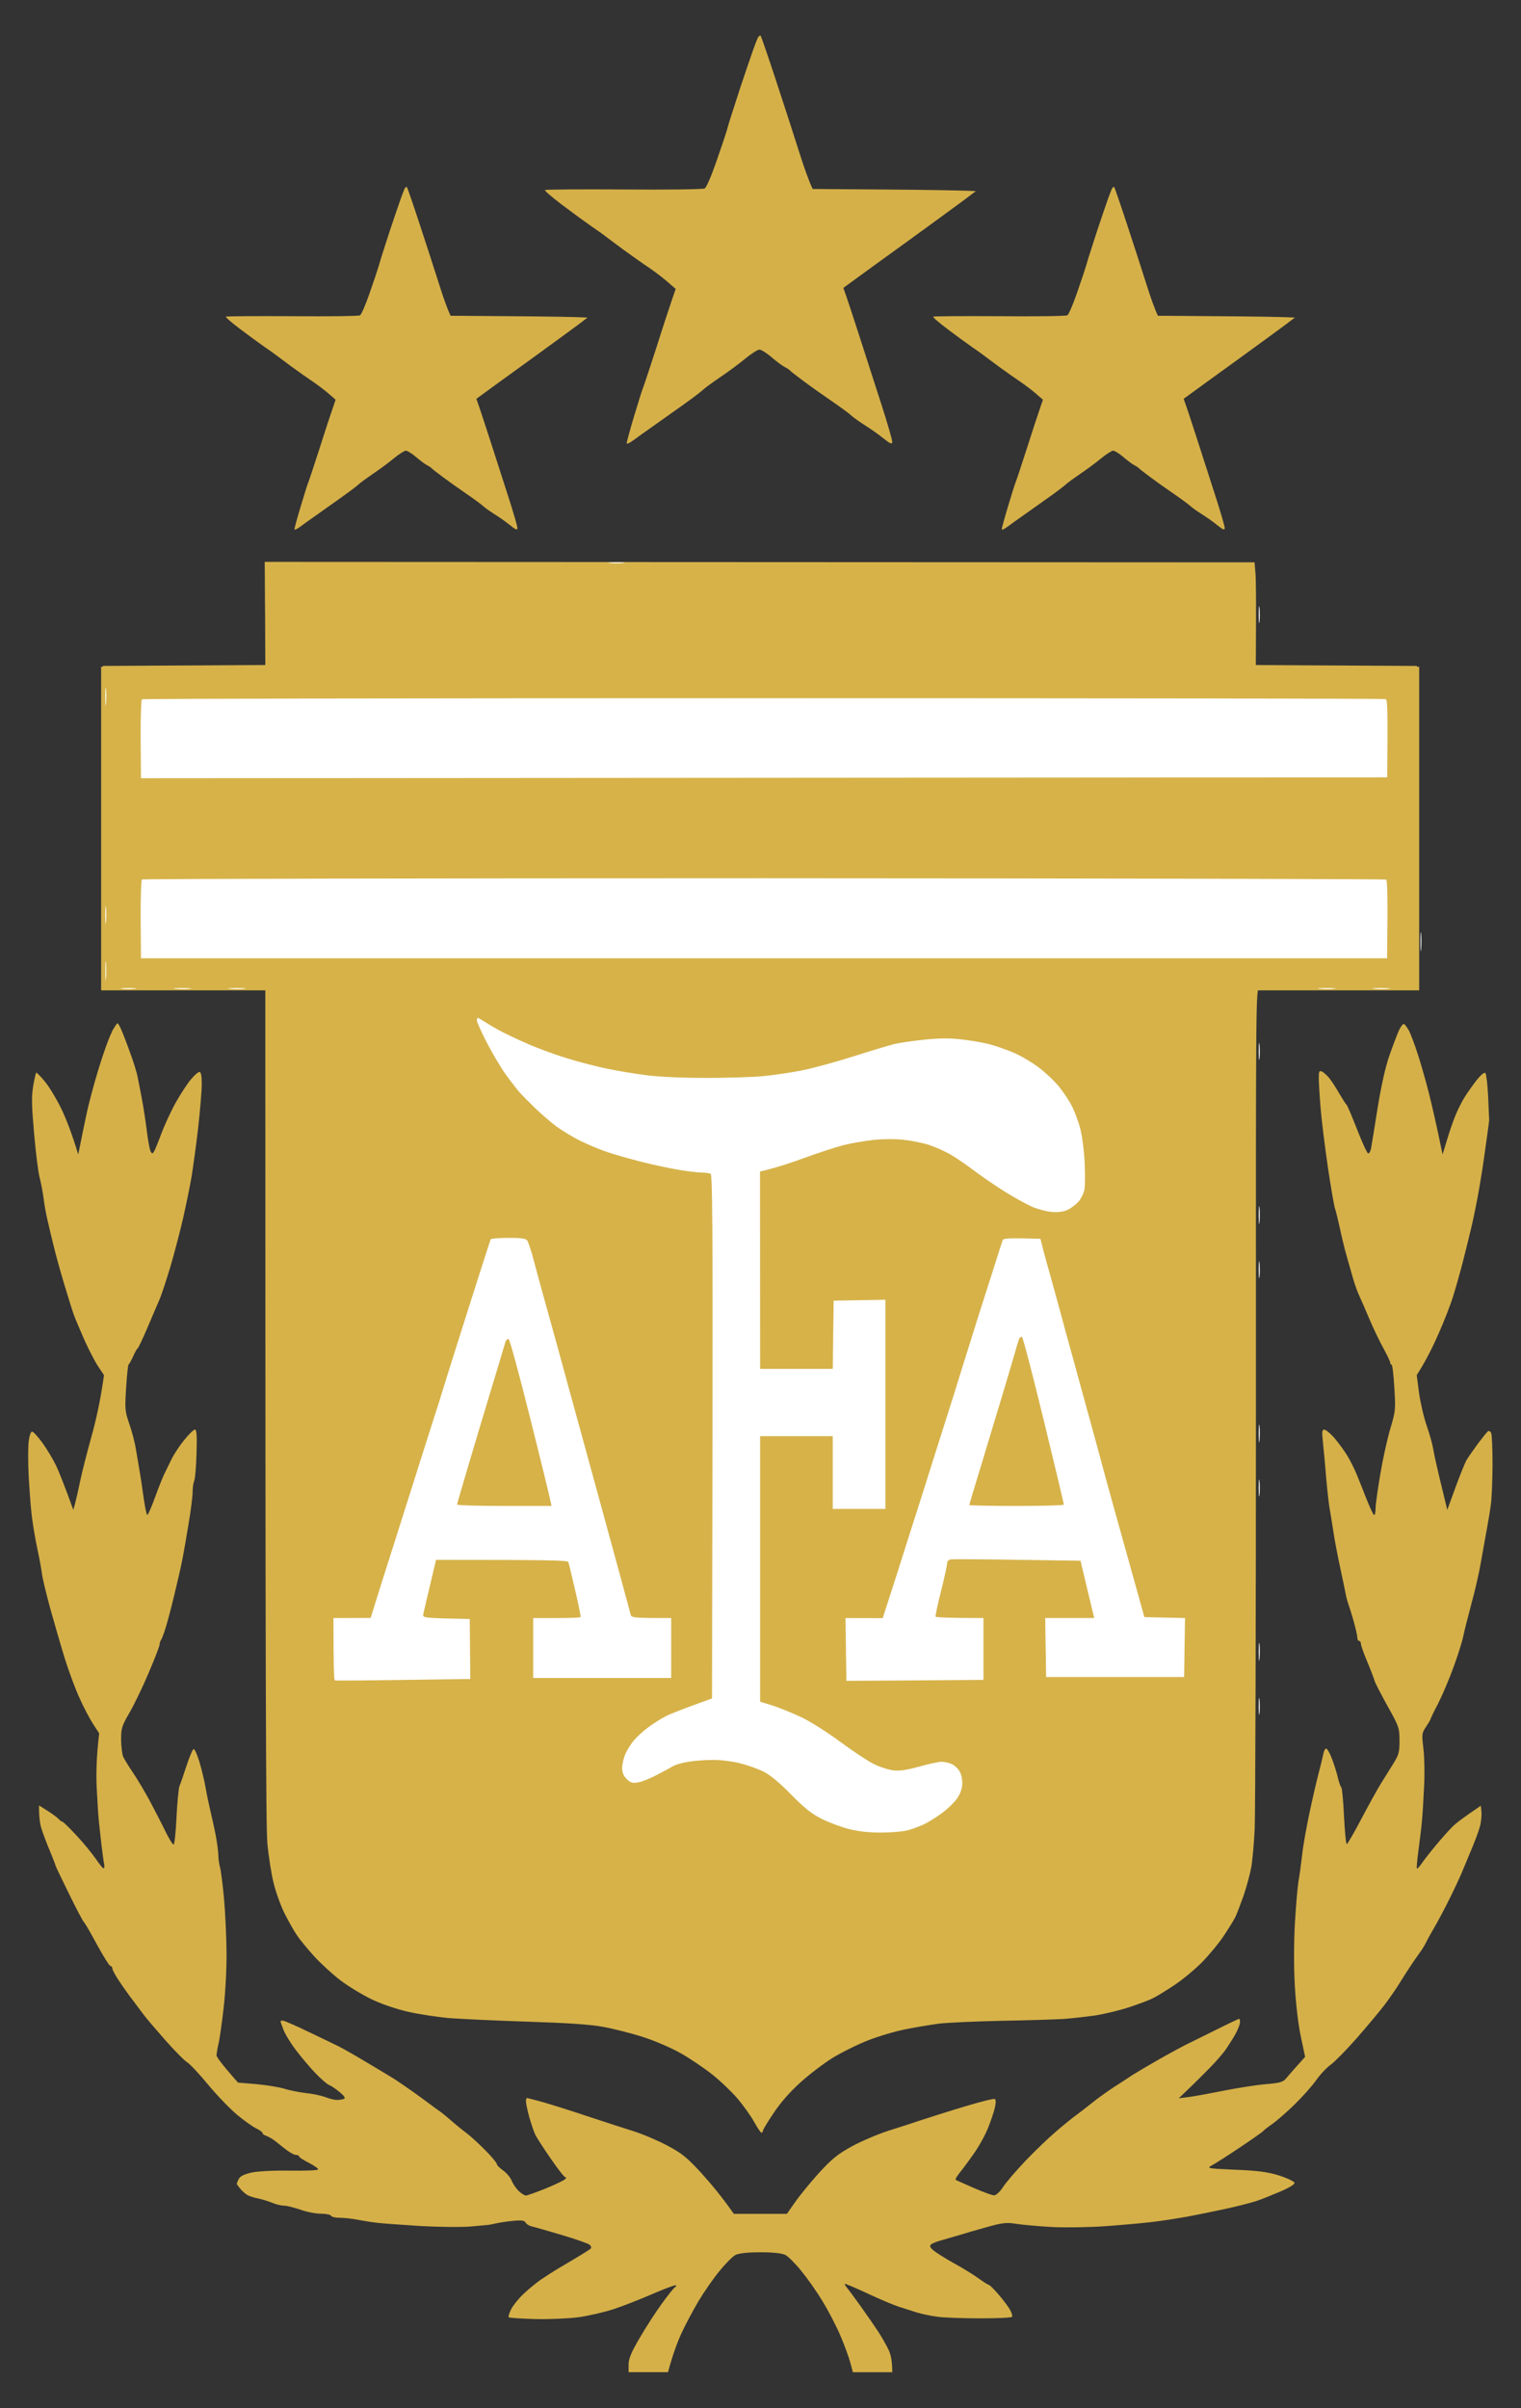 <svg xmlns="http://www.w3.org/2000/svg" width="251.312" viewBox="0 0 120 190" height="397.911"><rect x="0" y="0" width="120" height="190" fill="#333333" stroke="none"/><g transform="matrix(1.888 0 0 1.888 -12.858 -14.089)"><path fill="#d5b048" d="m11.486 50.59c-.11.201-.363.895-.56 1.552-.201.651-.426 1.51-.507 1.907-.086.397-.191.932-.244 1.186l-.096.471c-.277-.922-.517-1.52-.713-1.923-.196-.403-.502-.911-.679-1.123-.177-.217-.344-.387-.363-.371-.019.011-.077.265-.129.572-.072.445-.062.826.043 1.992.067.795.172 1.616.23 1.827.057.212.129.593.163.847.029.26.105.678.167.932.057.26.172.736.253 1.065.077.323.277 1.054.445 1.61.167.561.349 1.134.402 1.277.048.138.244.599.426 1.017.187.418.45.927.583 1.128l.249.371c-.148 1.075-.344 1.923-.526 2.574-.182.657-.392 1.478-.464 1.827-.072.35-.167.768-.21.932l-.081.297c-.383-1.054-.593-1.573-.713-1.833-.124-.26-.378-.689-.569-.953-.191-.265-.387-.482-.44-.482-.057 0-.115.164-.143.403-.029.222-.029.842-.005 1.382.029.535.081 1.282.124 1.653.043.376.148 1.022.239 1.446.091.418.177.895.196 1.059.019.164.172.81.344 1.441.177.63.45 1.578.612 2.103.163.524.44 1.271.617 1.653.172.387.43.874.569 1.086l.249.381c-.12.985-.129 1.711-.105 2.251.029.535.062 1.144.086 1.356.019.212.072.667.11 1.017.043.35.091.726.115.832.019.101.01.185-.024.185-.033 0-.177-.18-.325-.397-.148-.217-.507-.657-.803-.975-.297-.318-.56-.577-.593-.577-.033 0-.1-.048-.153-.111-.053-.058-.258-.212-.459-.339l-.363-.228c-.005.493.043.789.105.975.057.185.21.599.344.911.129.318.239.593.239.62 0 .021.249.546.555 1.165.301.62.588 1.165.636 1.208.048.048.297.477.555.959.263.477.507.869.55.869.043 0 .077.048.081.106 0 .058.129.297.287.53.153.233.411.593.574.805.158.212.359.477.445.593.086.122.488.593.894 1.054.407.461.827.885.933.943.105.064.502.482.88.943.378.456.928 1.022 1.224 1.266.297.244.65.493.789.556.139.069.249.148.249.185-.005.037.057.085.129.106.072.026.201.095.287.148.086.058.306.233.497.387.191.154.407.275.478.275.072-.005.134.026.134.058-.005.037.187.159.416.275.23.117.402.244.383.275-.019.037-.56.058-1.2.048-.679-.011-1.349.026-1.607.085-.301.074-.464.154-.517.275-.043.09-.077.175-.077.191-.005.011.057.095.134.191.072.09.206.212.287.265.086.053.292.122.459.154.167.032.435.117.593.18.158.069.383.122.497.122.115 0 .426.079.689.169.263.095.65.169.861.169.21 0 .402.037.421.085.019.048.187.085.363.085.177 0 .517.037.746.08.23.048.612.106.842.132.23.026 1.043.085 1.798.132.756.042 1.688.053 2.066.021.378-.032.722-.064.765-.069.043-.005.196-.037.344-.069.148-.032.464-.08.708-.101.32-.032.454-.011.497.074.033.064.143.132.249.159.105.021.674.185 1.263.36.588.175 1.114.36 1.172.413.053.053.072.122.038.154-.033.032-.215.148-.407.265-.191.117-.569.344-.842.503s-.65.403-.842.535c-.191.132-.512.397-.713.588-.206.191-.435.477-.521.641-.081.164-.129.318-.1.339.024.026.517.058 1.09.074.579.016 1.392-.021 1.813-.074.421-.058 1.09-.212 1.492-.344.402-.132 1.148-.429 1.66-.651.517-.222.937-.376.937-.339.005.037-.024.074-.053.085-.033.011-.273.307-.526.657-.258.35-.679 1.001-.937 1.446-.363.62-.469.874-.469 1.123v.318h1.645c.206-.757.397-1.261.555-1.61.163-.355.488-.964.722-1.361.239-.397.631-.964.88-1.261.244-.302.54-.599.655-.662.139-.074.493-.117 1.052-.117.56 0 .913.042 1.052.117.115.064.411.36.655.662.244.297.646.863.885 1.261.244.397.583 1.049.751 1.446.167.392.354.9.411 1.123l.11.403h1.645c0-.461-.062-.736-.143-.911-.077-.175-.277-.524-.44-.779-.163-.249-.493-.726-.732-1.059-.239-.334-.488-.673-.555-.752-.067-.079-.12-.169-.12-.191 0-.026.421.154.937.392.517.244 1.11.493 1.32.561.21.069.555.175.765.244.21.064.607.148.88.18.273.037 1.071.064 1.774.064.698 0 1.296-.026 1.32-.064.024-.032-.014-.17-.086-.297-.072-.127-.287-.413-.478-.636-.191-.222-.373-.403-.407-.403-.033 0-.22-.122-.421-.265-.201-.148-.674-.44-1.052-.646-.378-.212-.765-.456-.861-.546-.129-.117-.148-.175-.077-.233.053-.048.234-.117.402-.164.167-.048.512-.148.765-.222.253-.08.784-.233 1.186-.344.622-.175.799-.196 1.224-.127.273.042.947.101 1.492.132.545.026 1.545.011 2.219-.037s1.55-.127 1.951-.175c.402-.048 1.052-.148 1.454-.222.402-.074 1.138-.223 1.645-.334.507-.111 1.071-.26 1.263-.323.191-.064.627-.238.976-.387.387-.164.622-.307.607-.371-.014-.058-.301-.196-.631-.302-.469-.148-.885-.207-1.832-.244-1.196-.053-1.22-.058-.976-.191.139-.074.655-.403 1.143-.731.493-.328.928-.636.976-.683.043-.053.23-.196.407-.318.177-.127.593-.487.918-.805.325-.318.732-.773.899-1.012.167-.238.445-.535.612-.651.167-.122.65-.614 1.071-1.091.421-.482.942-1.102 1.157-1.382.215-.281.502-.699.646-.932.143-.233.387-.614.545-.847.163-.233.335-.482.387-.551.048-.074.129-.207.172-.297.043-.095.201-.381.354-.641.148-.254.445-.81.65-1.229.206-.418.411-.858.459-.975.048-.117.225-.54.392-.938.167-.392.349-.874.397-1.059.053-.185.081-.461.067-.609l-.024-.27c-.727.487-1.057.742-1.196.885-.143.143-.45.487-.679.763-.234.281-.502.62-.598.763-.091.138-.187.233-.201.212-.019-.026.014-.387.072-.81.057-.418.124-.969.143-1.229.024-.254.062-.885.086-1.398.029-.514.014-1.224-.029-1.573-.072-.609-.067-.646.11-.911.1-.154.187-.297.187-.318 0-.026.143-.323.32-.657.172-.339.469-1.038.655-1.552.187-.514.363-1.086.397-1.271.038-.191.187-.779.33-1.319.148-.535.325-1.298.392-1.695.072-.397.182-1.012.244-1.361.067-.35.148-.842.182-1.102.038-.254.067-1.001.072-1.653 0-.657-.024-1.255-.053-1.335-.029-.079-.091-.122-.139-.085-.043.032-.234.27-.426.524-.187.26-.397.561-.469.678-.067.122-.277.636-.464 1.149l-.34.932c-.129-.524-.249-1.022-.349-1.441-.1-.424-.21-.916-.239-1.107-.029-.185-.153-.625-.273-.975-.124-.35-.263-.969-.32-1.372l-.096-.736c.368-.572.67-1.176.904-1.711.239-.535.521-1.261.627-1.616.11-.35.297-1.017.416-1.483.12-.466.287-1.155.373-1.525.086-.376.215-1.028.287-1.446.072-.418.163-.975.196-1.229.038-.26.1-.715.143-1.022.043-.302.081-.588.081-.636 0-.048-.019-.487-.043-.975-.024-.493-.077-.932-.11-.975-.043-.053-.177.053-.363.281-.158.207-.392.53-.512.726-.12.191-.292.54-.387.773-.096.233-.253.694-.349 1.017l-.182.599c-.258-1.25-.44-2.034-.569-2.548-.129-.514-.344-1.261-.473-1.658-.129-.397-.292-.832-.363-.969-.077-.132-.167-.26-.21-.275-.043-.016-.139.111-.22.291-.077.175-.253.641-.392 1.038-.163.466-.34 1.255-.493 2.209-.129.816-.253 1.573-.273 1.679-.024.101-.072.191-.115.191-.043 0-.249-.45-.464-1.001-.215-.546-.411-1.017-.445-1.038-.029-.021-.163-.233-.301-.466-.134-.233-.32-.524-.416-.641-.096-.117-.234-.244-.306-.275-.115-.053-.134-.011-.134.26 0 .175.033.747.077 1.271.043.524.182 1.642.306 2.484.124.837.258 1.61.297 1.716.038.106.124.461.196.789.067.323.191.842.277 1.144.086.302.21.742.277.975.067.233.182.561.258.72.077.164.268.604.426.98.158.371.416.916.579 1.208.158.291.292.567.292.614 0 .048.024.085.057.085.033 0 .086.429.115.953.057.922.053.985-.167 1.721-.124.418-.316 1.282-.421 1.912-.105.63-.196 1.266-.196 1.42 0 .154-.024.275-.057.281-.034 0-.172-.297-.316-.657-.143-.365-.33-.837-.416-1.043-.086-.212-.258-.556-.383-.768-.124-.207-.368-.54-.54-.742-.172-.201-.368-.36-.43-.36-.096 0-.105.085-.057.53.033.291.091.953.134 1.467.043.514.11 1.102.148 1.314.038.212.11.651.158.975.048.328.177.996.282 1.488.105.487.21.985.23 1.102.019.117.067.291.1.381.033.095.139.418.225.726.086.302.158.614.158.699 0 .079.033.148.077.148.043 0 .077.058.077.127 0 .069.12.403.263.742.143.339.277.694.301.784.024.095.273.572.545 1.065.478.853.497.911.502 1.441 0 .493-.029.599-.263.975-.148.233-.383.62-.531.853-.143.233-.507.89-.808 1.462-.301.572-.569 1.038-.603 1.038-.034 0-.081-.524-.115-1.165-.029-.641-.081-1.186-.115-1.208-.033-.026-.1-.217-.148-.429-.048-.207-.163-.561-.249-.784-.086-.222-.191-.403-.234-.403-.043 0-.096.106-.12.233-.024.127-.11.482-.191.784-.081.307-.253 1.049-.383 1.658-.129.609-.273 1.409-.311 1.78-.043.376-.11.874-.153 1.107-.038.233-.105 1.017-.148 1.737-.043.821-.048 1.801-.004 2.59.043.784.139 1.605.249 2.135l.182.858c-.473.524-.684.768-.775.879-.139.175-.253.212-.88.265-.392.032-1.215.164-1.827.286-.612.122-1.263.238-1.454.26l-.344.042c.297-.286.488-.466.612-.588.124-.122.435-.429.689-.689.253-.254.564-.614.689-.8.124-.185.306-.471.397-.641.091-.169.167-.376.172-.456 0-.085-.014-.148-.034-.148s-.493.222-1.052.503c-.56.275-1.119.556-1.243.614-.124.064-.607.323-1.071.588-.464.265-.947.551-1.081.636-.129.09-.473.313-.765.498-.287.191-.717.493-.947.683-.23.185-.526.413-.65.503-.124.085-.502.392-.837.678-.33.281-.918.847-1.301 1.25-.383.403-.799.89-.923 1.081s-.292.344-.363.344c-.072.005-.454-.132-.842-.302-.387-.169-.732-.323-.765-.339-.033-.021.029-.138.134-.27.105-.127.368-.477.583-.784.22-.302.493-.789.612-1.081.12-.291.253-.683.297-.869.053-.228.053-.355 0-.381-.043-.026-.583.111-1.205.297-.622.185-1.42.44-1.779.556-.359.122-1.014.334-1.454.471-.44.143-1.129.434-1.53.652-.598.328-.842.53-1.382 1.118-.359.397-.808.948-.995 1.218l-.34.487h-2.219c-.483-.694-.947-1.25-1.344-1.69-.622-.678-.827-.842-1.449-1.171-.402-.212-1.038-.482-1.416-.599s-1.239-.397-1.913-.62c-.674-.228-1.507-.487-1.856-.588-.349-.095-.65-.175-.67-.175-.019 0-.038.064-.038.148 0 .079.062.376.139.657.081.281.191.604.244.72.057.117.344.567.646 1.001.297.434.574.789.612.784.048 0 .048.026 0 .079-.038.048-.397.222-.799.387-.402.164-.78.297-.842.302-.062 0-.201-.09-.311-.196-.105-.106-.234-.297-.287-.424-.048-.132-.21-.323-.359-.429-.143-.101-.268-.228-.263-.275 0-.042-.215-.302-.483-.572-.263-.265-.617-.593-.789-.72-.172-.127-.464-.365-.65-.53-.187-.164-.397-.334-.469-.381-.072-.048-.263-.185-.421-.307-.163-.122-.483-.355-.713-.519-.23-.164-.56-.387-.727-.498-.167-.106-.703-.429-1.186-.715-.483-.291-1-.583-1.148-.657-.148-.074-.717-.35-1.263-.609-.545-.265-1.038-.477-1.09-.477s-.096.011-.096.026c-.005.011.048.164.115.339.062.175.292.556.512.847.22.291.588.731.823.975.234.244.493.471.579.503.086.032.282.164.44.297.21.175.253.254.172.286-.062.021-.191.042-.287.042-.096 0-.311-.053-.478-.117-.167-.064-.531-.143-.803-.169-.273-.032-.689-.111-.918-.185-.23-.069-.76-.154-1.177-.191l-.756-.064c-.698-.789-.899-1.075-.899-1.144.005-.069.038-.281.081-.466.048-.185.143-.858.215-1.488.077-.667.129-1.637.124-2.331-.005-.657-.053-1.668-.105-2.251-.053-.583-.129-1.176-.167-1.314-.038-.143-.072-.371-.072-.514 0-.138-.048-.498-.105-.805-.057-.302-.163-.779-.23-1.059-.067-.281-.158-.72-.201-.975-.043-.26-.158-.726-.249-1.043-.096-.318-.206-.561-.249-.546-.043.016-.177.334-.297.704-.12.365-.249.747-.292.842-.038.09-.091.673-.124 1.292-.029.62-.081 1.139-.12 1.149-.038.011-.191-.238-.344-.551-.153-.318-.45-.89-.655-1.277-.21-.387-.521-.911-.698-1.171-.172-.254-.354-.551-.407-.657-.048-.106-.086-.429-.091-.72 0-.493.029-.577.368-1.165.201-.35.564-1.107.803-1.679.244-.572.44-1.086.44-1.144-.005-.058.024-.138.057-.18.029-.042.12-.27.191-.508.077-.244.244-.874.373-1.414.129-.535.282-1.202.335-1.483.053-.281.172-.948.258-1.488.091-.535.163-1.118.163-1.292 0-.175.029-.387.067-.466.038-.085.081-.599.096-1.149.024-.757.005-.996-.067-.996-.053 0-.258.201-.459.45-.201.249-.445.625-.54.832-.1.207-.23.471-.287.588-.057.117-.23.546-.378.953-.148.408-.292.742-.325.742-.033.005-.1-.334-.158-.742-.053-.408-.134-.932-.177-1.165-.038-.233-.105-.625-.148-.874-.038-.244-.158-.699-.268-1.017-.187-.54-.191-.625-.134-1.531.033-.524.081-.953.1-.953.019 0 .105-.154.191-.339.086-.191.172-.339.191-.339.019.005.206-.387.411-.869.201-.477.43-1.006.502-1.171.072-.159.273-.773.45-1.356.172-.583.416-1.52.545-2.082.124-.556.282-1.324.344-1.695.062-.376.187-1.282.273-2.018.081-.736.153-1.563.153-1.843 0-.35-.029-.514-.096-.514-.053-.005-.215.138-.363.318-.148.175-.43.609-.627.959-.196.35-.459.922-.593 1.271-.129.35-.268.694-.311.768-.067.111-.086.111-.148 0-.038-.074-.11-.456-.158-.853-.048-.397-.139-.985-.201-1.314-.062-.328-.143-.747-.182-.932-.033-.191-.182-.667-.33-1.065-.143-.397-.311-.826-.368-.953-.057-.132-.124-.238-.148-.233-.019 0-.129.164-.239.36z"></path><g transform="matrix(.491 0 0 .491 6.96 -1.857)" fill="#d6b249"><path d="m8.303 75.727h112.176v27.541h-112.176z"></path><path d="m22.256 71.195.019 4.385-13.831.077c.01 9.118.058 11.851.126 11.957.077.145 1.091.193 4.24.193h4.134l-.077 3.1-8.413.077c-.01 9.881.048 11.996.145 12.015.087.01 2.83.029 6.104.048 3.274.019 6.317.048 6.761.058l.811.029c0 60.134.048 71.329.174 72.71.097 1.082.338 2.637.541 3.438.203.811.637 1.999.966 2.637.328.637.782 1.439 1.014 1.777.222.338.879 1.14 1.449 1.768.57.628 1.594 1.565 2.27 2.077.676.512 1.864 1.227 2.627 1.594.84.406 2.057.821 3.091 1.062.937.212 2.569.464 3.632.551 1.062.077 4.057.212 6.645.299 3.361.106 5.177.232 6.336.435.889.164 2.424.551 3.4.869 1.004.319 2.395.918 3.197 1.372.792.444 1.999 1.265 2.695 1.816.695.551 1.681 1.497 2.183 2.086.502.599 1.13 1.487 1.4 1.98.27.483.541.889.608.889s.116-.068.116-.155c0-.087.406-.763.908-1.507.58-.879 1.391-1.806 2.279-2.608.753-.686 1.999-1.632 2.762-2.106.763-.464 2.125-1.14 3.013-1.487s2.318-.773 3.168-.937c.85-.174 2.135-.386 2.859-.483.724-.087 3.12-.193 5.332-.241 2.212-.039 4.578-.116 5.254-.155.676-.048 1.893-.184 2.704-.299.811-.126 2.125-.444 2.936-.715.811-.27 1.71-.608 2.009-.763s1.101-.637 1.777-1.091c.676-.444 1.729-1.314 2.328-1.912.599-.608 1.449-1.623 1.874-2.26.425-.637.879-1.372 1.004-1.623.126-.261.444-1.091.715-1.854.261-.773.551-1.854.647-2.405.097-.551.232-2.019.29-3.245.058-1.236.106-17.83.106-36.876-.01-34.5-.01-34.626.299-34.694.174-.039 3.197-.048 6.722-.029s6.481.01 6.568-.019c.097-.039.145-2.173.116-6.085l-.039-6.037h-8.345v-3.1c6.172 0 8.046-.058 8.142-.116.135-.087.193-1.661.212-6.075l.029-5.959-13.715-.077c.039-5.341.019-7.302-.029-7.814l-.077-.927-84.242-.039.029 4.395z"></path></g><path fill="#fffffe" d="m32.286 30.988c.147.019.403.019.569 0 .166-.014.047-.028-.266-.028-.313 0-.451.014-.304.028zm27.123 2.149c0 .318.014.451.033.308.014-.147.014-.403 0-.574-.019-.166-.033-.047-.033.266zm-48.201 3.463c.005.332.014.451.033.266.014-.19.014-.465 0-.607-.019-.147-.033.005-.033.342z"></path><path fill="#fff" d="m12.74 36.686c-.033.028-.057.783-.052 1.675l.014 1.623 52.077-.038c.029-2.851.009-3.24-.062-3.269-.052-.024-11.756-.038-26.003-.038-14.252 0-25.941.019-25.974.047z"></path><path fill="#fff" d="m12.74 44.215c-.033.028-.057.778-.052 1.67l.014 1.623h52.072c.033-2.624.009-3.25-.038-3.288-.043-.028-11.742-.052-26.003-.057-14.261 0-25.96.024-25.993.052z"></path><g fill="#fffffe"><path d="m11.208 45.723c.005.332.014.451.033.266.014-.19.014-.465 0-.607-.019-.147-.033.005-.033.342zm54.961 1.101c0 .356.009.493.028.304.014-.185.014-.479 0-.645-.019-.166-.028-.014-.028.342zm-54.957 1.219c0 .351.009.489.028.304.014-.19.014-.479 0-.65-.019-.166-.028-.009-.028.346zm.693.735c.123.019.365.019.531 0 .166-.014.066-.028-.228-.028-.294 0-.427.014-.304.028zm2.239 0c.19.019.46.019.607 0 .147-.014-.009-.028-.342-.028-.332 0-.455.014-.266.028zm2.277 0c.19.019.46.019.607 0 .147-.014-.009-.028-.342-.028-.332 0-.455.014-.266.028zm45.544 0c.19.019.46.019.607 0 .147-.014-.009-.028-.342-.028-.332 0-.455.014-.266.028zm2.277 0c.19.019.46.019.607 0 .147-.014-.009-.028-.342-.028-.332 0-.455.014-.266.028z"></path><path d="m59.409 51.388c0 .313.014.451.033.304.014-.147.014-.403 0-.569-.019-.171-.033-.047-.033.266z"></path><path d="m59.409 58.267c.005.332.014.455.033.266.014-.19.014-.46 0-.607-.019-.147-.033.005-.033.342z"></path></g><g transform="matrix(.491 0 0 .491 7.075 -1.857)" fill="#fff"><path d="m40.047 105.841c0 .126.386.985.86 1.903.473.908 1.188 2.115 1.584 2.666.396.551.927 1.236 1.178 1.526.261.29.879.918 1.372 1.391.502.483 1.304 1.169 1.777 1.526.483.357 1.4.908 2.038 1.227.637.309 1.642.734 2.241.937.599.203 1.883.57 2.859.821.976.251 2.405.56 3.168.686.763.135 1.671.241 2.009.251.338 0 .705.048.811.116.145.087.184 4.868.155 22.379l-.039 22.263c-2.511.898-3.554 1.314-3.941 1.516-.386.193-1.043.608-1.468.927-.425.309-.976.811-1.217 1.101-.251.29-.58.802-.734 1.149-.155.338-.28.879-.29 1.198 0 .415.106.686.386.966.319.319.483.367.966.29.319-.048 1.062-.348 1.642-.657.589-.309 1.217-.647 1.391-.753.184-.106.744-.261 1.256-.348.512-.087 1.449-.155 2.086-.155.637-.01 1.681.126 2.318.29.637.155 1.545.483 2.009.715.56.28 1.352.947 2.318 1.932 1.12 1.14 1.729 1.632 2.588 2.067.618.309 1.661.705 2.318.869.802.212 1.71.309 2.743.309.85 0 1.893-.087 2.318-.203.425-.116 1.082-.367 1.468-.56.386-.203 1.043-.618 1.468-.937.425-.309.966-.84 1.207-1.169.28-.396.444-.831.464-1.246.019-.348-.077-.821-.203-1.062-.126-.232-.425-.522-.657-.637-.232-.116-.637-.212-.889-.212s-1.111.184-1.893.406c-1.033.29-1.642.386-2.202.328-.425-.048-1.188-.29-1.7-.551-.512-.251-1.796-1.111-2.859-1.893-1.082-.802-2.54-1.729-3.323-2.096-.763-.357-1.864-.802-2.434-.985l-1.043-.319v-22.601h6.181v6.191h4.482v-17.801l-4.404.077-.077 5.805h-6.181l-.01-16.796c1.381-.319 2.704-.763 3.834-1.178 1.13-.415 2.588-.889 3.245-1.062.657-.164 1.825-.367 2.588-.454.831-.077 1.893-.087 2.627 0 .676.077 1.652.28 2.164.454.512.174 1.275.522 1.7.763.425.232 1.333.85 2.009 1.362.676.512 1.893 1.343 2.704 1.854.811.502 1.854 1.072 2.318 1.275.464.193 1.198.386 1.623.425.483.048.976-.01 1.314-.155.299-.126.734-.444.966-.705.232-.27.473-.744.522-1.062.058-.319.058-1.381.01-2.366-.048-.976-.222-2.27-.386-2.859-.155-.599-.473-1.439-.695-1.864-.212-.425-.695-1.149-1.072-1.623-.367-.464-1.159-1.217-1.748-1.661-.589-.444-1.555-1.014-2.154-1.265-.599-.251-1.497-.57-2.009-.705-.512-.135-1.555-.319-2.318-.406-1.014-.126-1.874-.126-3.168 0-.976.097-2.164.27-2.627.377-.464.116-2.067.599-3.554 1.072s-3.438 1.004-4.327 1.178-2.357.396-3.245.483c-.889.087-3.1.155-4.907.155-2.009 0-3.989-.087-5.1-.232-.995-.126-2.511-.377-3.361-.56-.85-.174-2.347-.56-3.323-.86-.976-.299-2.511-.85-3.4-1.246-.889-.386-2.009-.918-2.473-1.178-.464-.251-1.043-.599-1.275-.753-.232-.155-.464-.28-.502-.28-.039 0-.077.106-.077.232z"></path><path d="m41.225 124.453c-.039.068-.947 2.907-2.028 6.307-1.082 3.409-2.067 6.539-2.192 6.973-.126.425-.328 1.082-.464 1.468-.126.377-1.12 3.516-2.212 6.964s-2.154 6.79-2.357 7.427c-.203.637-.502 1.594-.666 2.125l-.299.966-3.168.01c0 4.076.048 5.283.116 5.303.068.029 2.685.01 5.824-.039l5.708-.077-.048-5.109c-4.008-.077-4.028-.087-3.95-.425.039-.193.299-1.314.58-2.482l.502-2.125c9.948 0 11.214.039 11.262.193.039.106.299 1.188.58 2.405.29 1.217.493 2.241.454 2.279-.029.039-.956.077-2.048.077h-1.98v5.1h11.745v-5.1c-3.342 0-3.4-.019-3.467-.348-.039-.193-1.362-5.051-2.936-10.798s-3.091-11.252-3.352-12.228c-.27-.985-.753-2.724-1.072-3.873-.319-1.149-.744-2.685-.927-3.4-.193-.724-.425-1.41-.522-1.516-.116-.145-.608-.203-1.584-.193-.782 0-1.458.058-1.497.116zm43.57.077c-.039.106-.396 1.207-.782 2.444-.396 1.236-.927 2.907-1.188 3.709-.251.811-.657 2.096-.898 2.869-.241.763-.831 2.646-1.304 4.182-.483 1.526-1.265 3.999-1.739 5.486-.464 1.497-1.362 4.317-1.99 6.268-.618 1.961-1.391 4.385-1.719 5.389l-.589 1.825-3.168-.01.077 5.341c.898 0 3.525-.019 6.413-.039l5.254-.039v-5.264c-3.11 0-4.047-.058-4.076-.116-.029-.068.174-1.024.454-2.135.28-1.101.512-2.164.522-2.357.01-.241.116-.357.357-.386.193-.019 2.743-.01 5.67.039l5.332.077c.744 3.12 1.004 4.211 1.062 4.453l.106.425h-4.173l.077 5.022h11.745l.077-5.022-3.458-.077c-1.41-5.042-2.154-7.727-2.569-9.214s-.889-3.226-1.062-3.873c-.164-.637-.831-3.071-1.478-5.409-.637-2.347-1.352-4.926-1.574-5.728-.212-.811-.637-2.347-.927-3.409-.29-1.062-.628-2.279-.753-2.704-.116-.425-.28-1.024-.348-1.323l-.135-.541c-2.743-.077-3.168-.039-3.216.116z"></path></g><path fill="#fffffe" d="m59.409 60.511c0 .313.014.451.033.304.014-.147.014-.403 0-.569-.019-.171-.033-.047-.033.266z"></path><path fill="#d6b249" d="m49.413 63.381c-.019.028-.104.294-.185.588-.085.294-.327 1.115-.541 1.827-.213.707-.474 1.566-.574 1.898-.1.337-.318 1.063-.489 1.618-.171.55-.308 1.025-.308 1.044 0 .019.887.038 1.974.038s1.974-.024 1.974-.057c.005-.033-.375-1.623-.84-3.534-.465-1.912-.873-3.477-.911-3.477-.033 0-.081.024-.1.057zm-21.477.147c-.024.076-.152.498-.28.935-.133.441-.337 1.124-.46 1.523-.119.394-.46 1.523-.75 2.505-.294.987-.536 1.812-.536 1.845 0 .033.887.057 1.974.057h1.974c-.062-.323-.446-1.888-.897-3.681-.446-1.793-.849-3.273-.897-3.292-.043-.014-.104.033-.128.109z"></path><path fill="#fffffe" d="m59.409 67.39c.005.337.014.455.033.266.014-.19.014-.46 0-.607-.019-.147-.033.009-.033.342zm0 2.244c0 .313.014.451.033.304.014-.147.014-.403 0-.569-.019-.171-.033-.047-.033.266zm0 6.879c.005.337.014.455.033.266.014-.185.014-.46 0-.607-.019-.147-.033.009-.033.342zm0 2.244c0 .313.014.451.033.304.014-.147.014-.403 0-.569-.019-.166-.033-.047-.033.266z"></path><path fill="#d5b048" d="m38.453 9.1c-.055.117-.239.632-.411 1.143-.178.516-.422 1.254-.544 1.648-.128.388-.272.849-.316 1.021-.05.172-.25.771-.449 1.337-.194.56-.405 1.049-.472 1.087-.061.039-1.576.061-3.368.044-1.786-.011-3.279 0-3.307.022-.033.022.294.305.721.627.433.327.982.727 1.221.893.244.166.505.35.577.411.078.061.416.311.76.566.344.25.821.588 1.065.749.244.166.594.433.777.594l.338.294c-.261.76-.549 1.637-.804 2.447-.261.804-.505 1.548-.544 1.642-.044.1-.216.649-.388 1.226-.172.571-.311 1.082-.311 1.132 0 .05.128-.006.288-.128.161-.117.533-.388.838-.599.3-.211.86-.61 1.243-.882s.755-.555.827-.627c.072-.072.394-.305.71-.521.316-.211.788-.56 1.043-.771.255-.211.527-.383.599-.383.072 0 .305.144.51.322.205.178.455.361.555.411.1.05.2.117.222.15.022.028.266.216.533.416.266.2.788.571 1.154.821.366.25.743.527.843.616.1.094.355.277.577.416.222.139.571.383.777.549.305.244.377.272.377.144 0-.083-.2-.777-.444-1.531-.244-.76-.644-2.003-.888-2.757-.244-.76-.505-1.548-.577-1.759l-.133-.377c.721-.527 1.753-1.276 2.752-1.997.999-.727 2.036-1.481 2.302-1.681l.483-.366c-.61-.033-2.147-.055-3.8-.067l-3.018-.022c-.166-.344-.383-.965-.583-1.603-.2-.632-.627-1.953-.949-2.929-.322-.982-.61-1.814-.638-1.864-.033-.044-.1.017-.15.139z"></path><g transform="translate(.229)" fill="#d5b048"><path d="m23.467 15.402c-.047.098-.2.531-.345.96-.149.433-.354 1.053-.457 1.384-.107.326-.228.713-.266.857-.042.144-.21.648-.377 1.123-.163.471-.34.881-.396.913-.051.033-1.323.051-2.828.037-1.5-.009-2.753 0-2.777.019-.028.019.247.256.606.526.363.275.825.61 1.025.75.205.14.424.294.485.345.065.051.349.261.638.475.289.21.69.494.894.629.205.14.498.363.652.498l.284.247c-.219.638-.461 1.374-.676 2.055-.219.676-.424 1.3-.457 1.379-.037.084-.182.545-.326 1.03-.144.48-.261.908-.261.95 0 .042.107-.005.242-.107.135-.098.447-.326.703-.503.252-.177.722-.512 1.044-.741.321-.228.634-.466.694-.526.061-.061.331-.256.596-.438.266-.177.662-.471.876-.648.214-.177.443-.321.503-.321.061 0 .256.121.429.27.172.149.382.303.466.345.084.042.168.098.186.126.019.023.224.182.447.349.224.168.662.48.969.69.307.21.624.443.708.517.084.079.298.233.485.349s.48.321.652.461c.256.205.317.228.317.121 0-.07-.168-.652-.373-1.286-.205-.638-.54-1.682-.745-2.315-.205-.638-.424-1.3-.485-1.477l-.112-.317c.606-.443 1.472-1.072 2.311-1.677.839-.61 1.71-1.244 1.933-1.412l.405-.307c-.512-.028-1.803-.047-3.191-.056l-2.534-.019c-.14-.289-.321-.811-.489-1.346-.168-.531-.526-1.64-.797-2.46-.27-.825-.512-1.523-.536-1.565-.028-.037-.084.014-.126.116z"></path><path d="m53.024 15.402c-.047.098-.2.531-.345.96-.149.433-.354 1.053-.457 1.384-.107.326-.228.713-.266.857-.042.144-.21.648-.377 1.123-.163.471-.34.881-.396.913-.051.033-1.323.051-2.828.037-1.5-.009-2.753 0-2.777.019-.028.019.247.256.606.526.363.275.825.61 1.025.75.205.14.424.294.485.345.065.051.349.261.638.475.289.21.69.494.894.629.205.14.498.363.652.498l.284.247c-.219.638-.461 1.374-.676 2.055-.219.676-.424 1.3-.457 1.379-.037.084-.182.545-.326 1.03-.144.48-.261.908-.261.95 0 .042.107-.005.242-.107.135-.098.447-.326.703-.503.252-.177.722-.512 1.044-.741.321-.228.634-.466.694-.526.061-.061.331-.256.596-.438.266-.177.662-.471.876-.648.214-.177.443-.321.503-.321.061 0 .256.121.429.27.172.149.382.303.466.345.084.042.168.098.186.126.019.023.224.182.447.349.224.168.662.48.969.69.307.21.624.443.708.517.084.079.298.233.485.349s.48.321.652.461c.256.205.317.228.317.121 0-.07-.168-.652-.373-1.286-.205-.638-.54-1.682-.745-2.315-.205-.638-.424-1.3-.485-1.477l-.112-.317c.606-.443 1.472-1.072 2.311-1.677.839-.61 1.71-1.244 1.933-1.412l.405-.307c-.512-.028-1.803-.047-3.191-.056l-2.534-.019c-.14-.289-.321-.811-.489-1.346-.168-.531-.526-1.64-.797-2.46-.27-.825-.512-1.523-.536-1.565-.028-.037-.084.014-.126.116z"></path></g></g></svg>